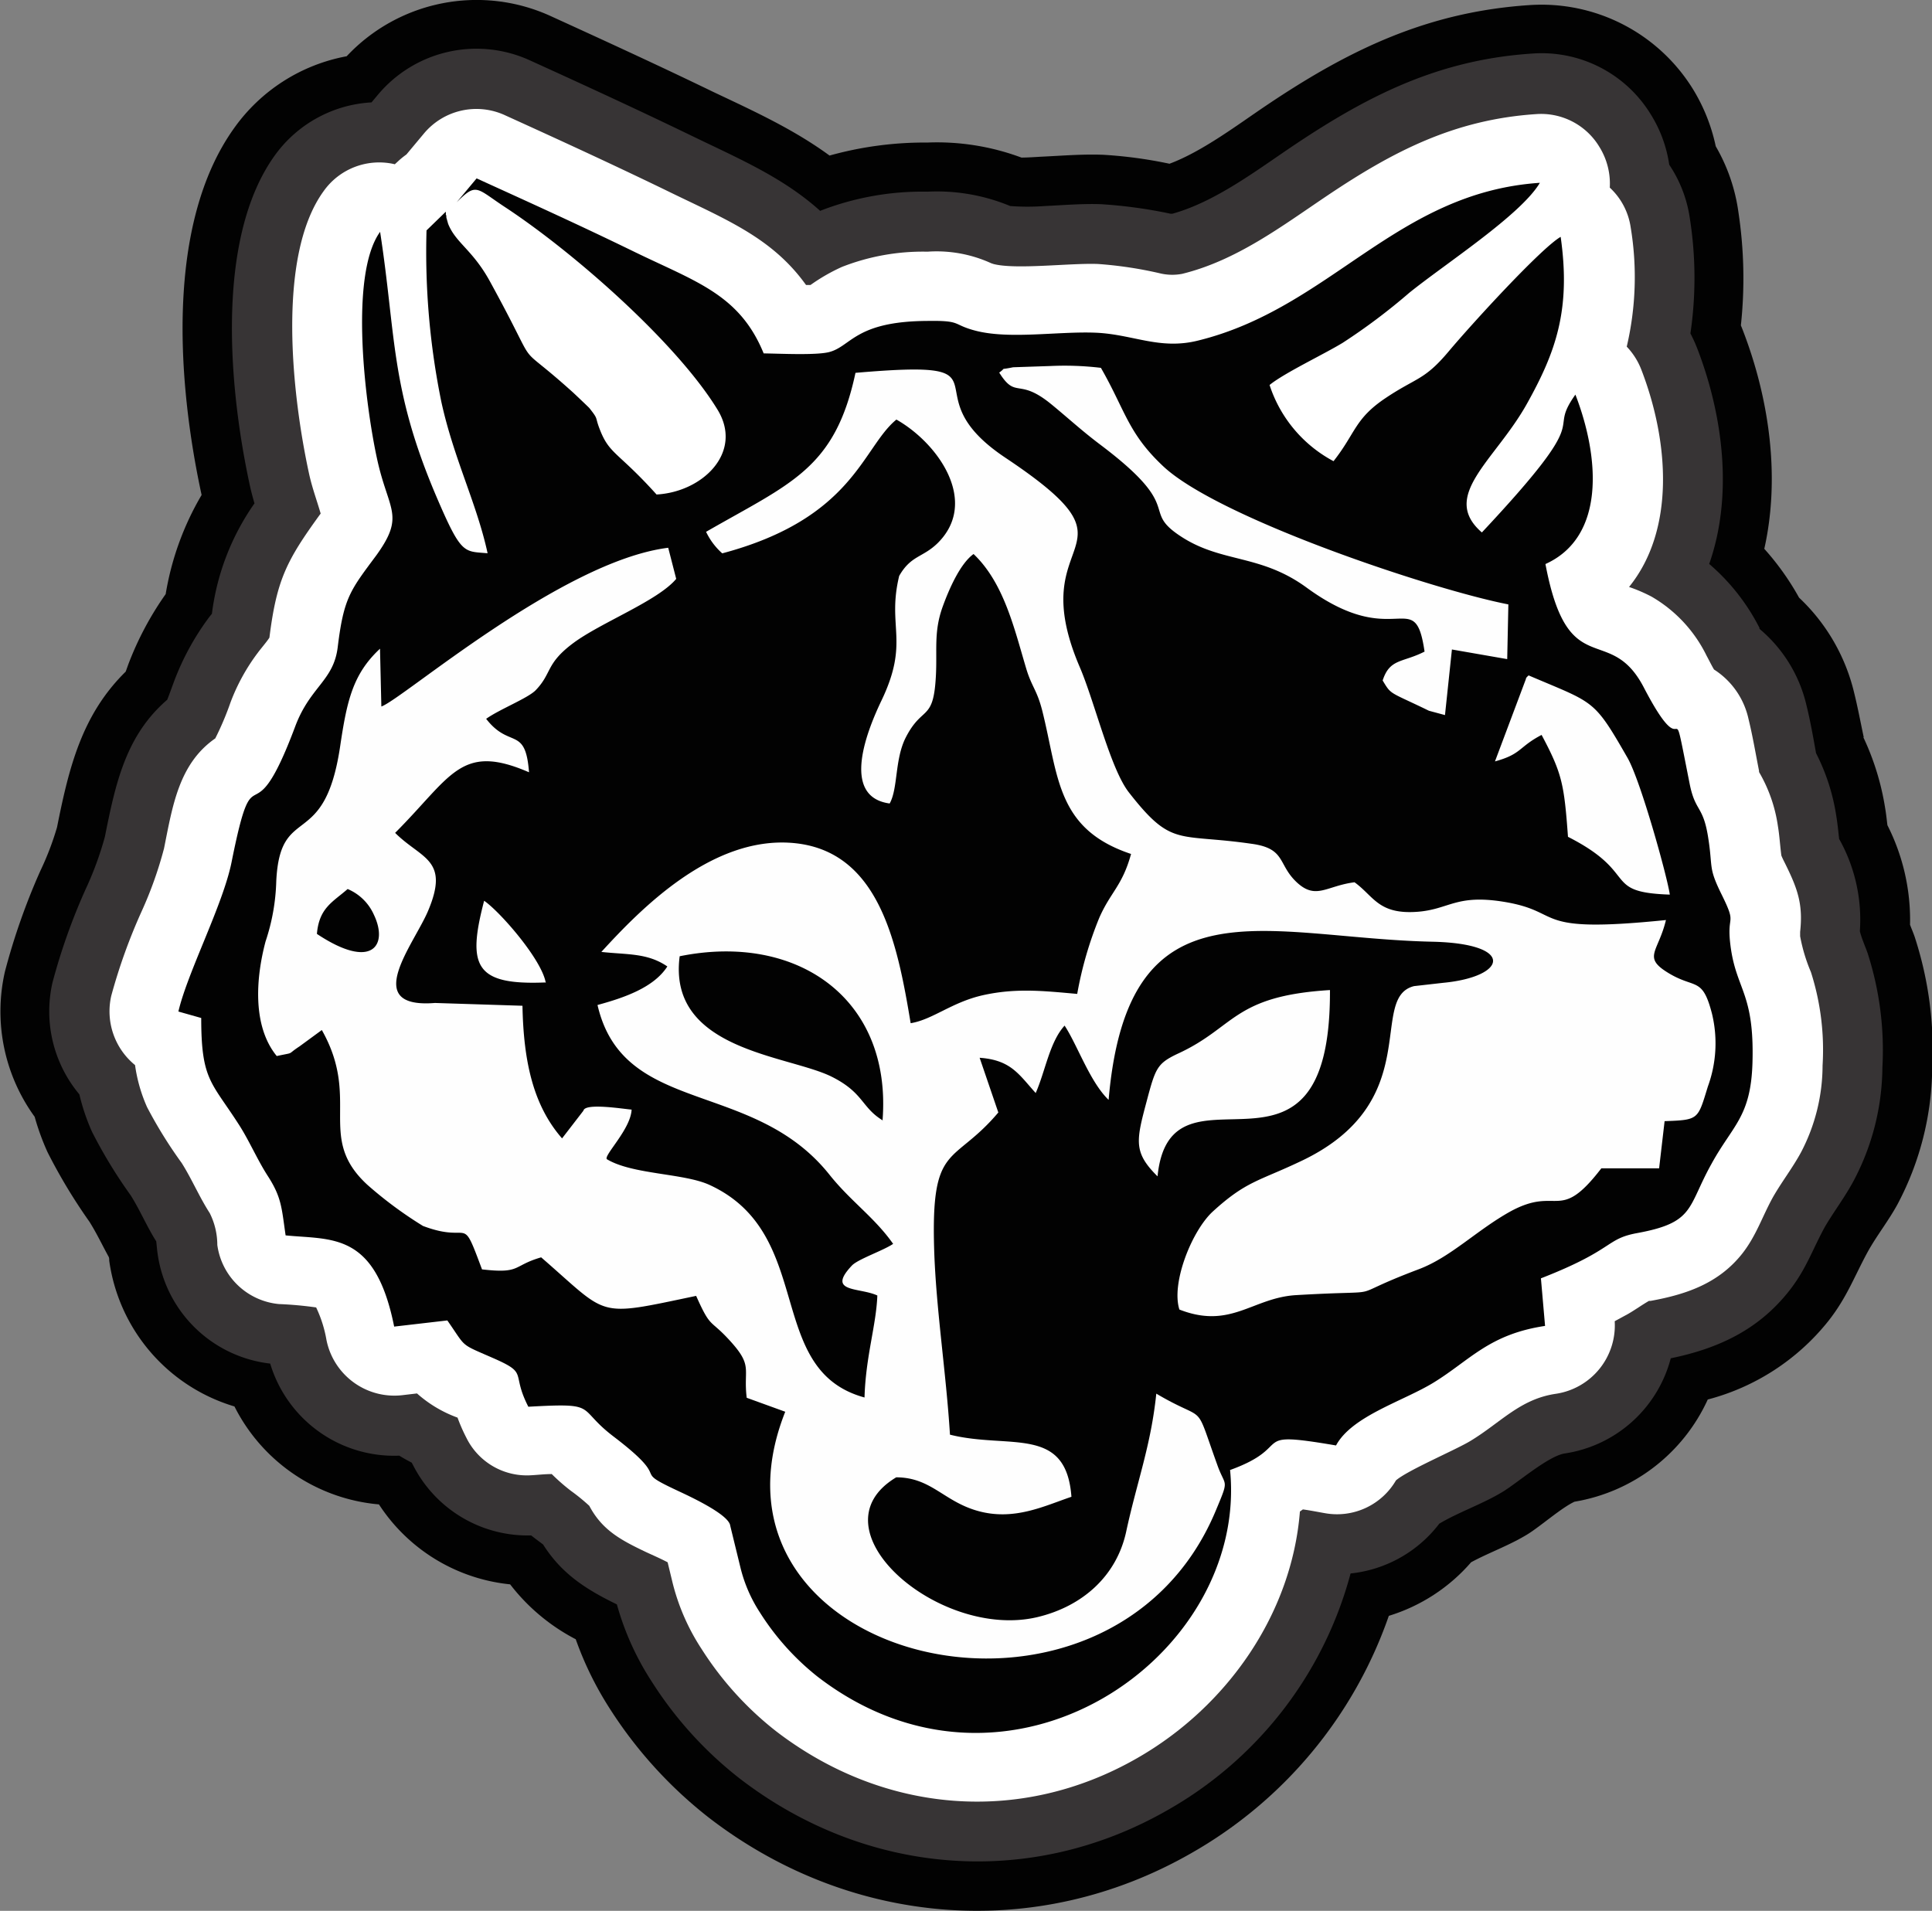 <svg id="Layer_1" data-name="Layer 1" xmlns="http://www.w3.org/2000/svg" viewBox="0 0 200.57 198.39">
  <rect x="0" y="0" width="200.57" height="198.39" fill="#808080" stroke="none"/>
  <g id="Layer_1-2" data-name="Layer_1">
    <path id="embroidery1Color" d="M213.16,97.37a27.12,27.12,0,0,1,2.26,7.36c.1.58.16,1.17.23,1.75A21.74,21.74,0,0,1,218,116.82c.16.43.35.86.49,1.28a37.78,37.78,0,0,1,1.81,13.68,30.78,30.78,0,0,1-3.6,14.06c-.91,1.67-2.07,3.14-3,4.77-1.46,2.64-2.21,4.85-4.18,7.35A23.68,23.68,0,0,1,197,166.11a18.57,18.57,0,0,1-13.83,10.61c-1.35.62-3.55,2.56-4.86,3.37-1.9,1.17-4,1.9-5.88,2.92a18.44,18.44,0,0,1-8.54,5.56,45.53,45.53,0,0,1-20.51,24.64c-16.11,9.23-35.42,7.61-50.07-3.68A45.2,45.2,0,0,1,83,198.18,34.79,34.79,0,0,1,79.48,191a20.55,20.55,0,0,1-6.81-5.7A18.46,18.46,0,0,1,59.05,177a18.61,18.61,0,0,1-15-10.17,18.44,18.44,0,0,1-13-15.13c0-.13,0-.26-.05-.39-.67-1.22-1.27-2.49-2-3.65a57.14,57.14,0,0,1-4.35-7.22,25.29,25.29,0,0,1-1.34-3.68,18.61,18.61,0,0,1-3.09-15.07,68.08,68.08,0,0,1,3.68-10.47,30,30,0,0,0,1.73-4.52c1.24-6.22,2.58-11.69,7.13-16.16l.28-.78a32.73,32.73,0,0,1,3.87-7.27A29.78,29.78,0,0,1,40.64,72.2c-2.5-11.54-3.79-28.15,3.42-38.15a18.45,18.45,0,0,1,11.64-7.4,18.5,18.5,0,0,1,21.16-4.18c5.65,2.58,11.3,5.17,16.89,7.88,4.23,2,8.35,3.88,12.08,6.61A36.73,36.73,0,0,1,116,35.61a25.09,25.09,0,0,1,9.75,1.56c.72,0,1.61-.07,2.23-.1,2.09-.1,4.16-.27,6.26-.19a46.1,46.1,0,0,1,6.88.93c3.44-1.28,7.17-4.12,10.08-6.07,8.62-5.8,16.74-9.7,27.28-10.4a18.48,18.48,0,0,1,17,8.75A18.81,18.81,0,0,1,197.83,36a18.65,18.65,0,0,1,2.35,6.81,46,46,0,0,1,.26,11.78l.21.53c2.72,7.06,3.9,15.19,2.22,22.67a27.58,27.58,0,0,1,3.61,5.07,19.89,19.89,0,0,1,5.71,9.84c.38,1.53.67,3.08,1,4.64Z" transform="translate(-19.71 -20.81)" fill="#020202" fill-rule="evenodd"/>
    <path id="embroidery2Color" d="M104.83,42.71a29.2,29.2,0,0,1,11.18-2,19.82,19.82,0,0,1,8.57,1.49,24.08,24.08,0,0,0,3.61,0c1.92-.09,3.91-.26,5.83-.19A49.71,49.71,0,0,1,141.23,43l.19,0c4.48-1.24,8.79-4.54,12.59-7.09,7.86-5.27,15.16-8.91,24.78-9.54a13.28,13.28,0,0,1,12.31,6.34A13.53,13.53,0,0,1,193,37.91a13.42,13.42,0,0,1,2.15,5.64,39.77,39.77,0,0,1,.05,11.88,14.62,14.62,0,0,1,.71,1.56c2.68,6.95,3.74,15.26,1.24,22.37A21.65,21.65,0,0,1,202.37,86l0,.1A14.69,14.69,0,0,1,207.24,94c.41,1.67.71,3.35,1,5a21.27,21.27,0,0,1,2.11,6.57c.13.78.2,1.56.29,2.34a17.11,17.11,0,0,1,2.15,9.57c.15.67.61,1.72.8,2.27a32.82,32.82,0,0,1,1.54,11.89,25.5,25.5,0,0,1-3,11.79c-.89,1.66-2,3.11-2.95,4.72-1.32,2.39-1.93,4.39-3.73,6.68-3.21,4.08-7.42,6-12.29,7l0,0a13.44,13.44,0,0,1-11,9.88c-1.72.26-4.94,3.08-6.48,4-2,1.22-4.58,2.11-6.55,3.29a13.32,13.32,0,0,1-9.21,5.17,40.15,40.15,0,0,1-19,24.57c-14.36,8.23-31.38,6.76-44.43-3.29a39.84,39.84,0,0,1-9.13-10.07,28.9,28.9,0,0,1-3.61-8c-3.24-1.57-5.75-3.2-7.66-6.22l-.8-.6-.44-.34A13.34,13.34,0,0,1,62.63,173c-.06-.11-.12-.22-.17-.33-.44-.23-.88-.47-1.3-.73a13.44,13.44,0,0,1-13.4-9.56,13.34,13.34,0,0,1-11.69-11.43c-.06-.4-.09-.84-.14-1.26-1-1.58-1.69-3.26-2.66-4.79a50.33,50.33,0,0,1-4-6.57,21.58,21.58,0,0,1-1.32-3.9,13.43,13.43,0,0,1-2.79-11.61,63.08,63.08,0,0,1,3.44-9.69,34.31,34.31,0,0,0,2-5.45c1.11-5.56,2.17-10.51,6.47-14.22.26-.65.51-1.37.72-1.93a27.07,27.07,0,0,1,3.67-6.69l.25-.31a25.4,25.4,0,0,1,4.42-11.46c-.16-.55-.31-1.1-.44-1.67C43.5,61.44,42,45.69,48.2,37a13.28,13.28,0,0,1,10.08-5.56l.62-.74a13.34,13.34,0,0,1,15.85-3.61c5.61,2.55,11.22,5.13,16.77,7.82,5,2.42,9.48,4.33,13.31,7.77Z" transform="translate(-19.71 -20.81)" fill="#373435" fill-rule="evenodd"/>
    <path id="embroidery3Color" d="M60.69,37.87l.34-.31a8.19,8.19,0,0,1,.87-.71l1.78-2.13a7.09,7.09,0,0,1,8.49-1.93c5.57,2.53,11.12,5.08,16.63,7.75,6.11,3,11,4.85,14.59,9.86l.46,0a19.2,19.2,0,0,1,3.27-1.88A23,23,0,0,1,116,46.94a13.62,13.62,0,0,1,6.61,1.2l.24.08c2.33.61,8.11-.13,10.89,0a41.53,41.53,0,0,1,6.32.95,5.47,5.47,0,0,0,2.38.07c5.62-1.38,10.29-4.91,15-8.08,6.87-4.62,13.22-7.93,21.71-8.5a7.06,7.06,0,0,1,6.6,3.4,7.23,7.23,0,0,1,1.08,4.23A7,7,0,0,1,189,44.42a31.61,31.61,0,0,1-.41,12.38,7.23,7.23,0,0,1,1.53,2.43c2.82,7.33,3.56,16.53-1.29,22.52a16.66,16.66,0,0,1,2.33,1,14.37,14.37,0,0,1,5.72,6.14c.22.4.48.94.77,1.43a8.16,8.16,0,0,1,3.58,5.13c.43,1.75.74,3.6,1.09,5.37,0,.07,0,.16.06.24a15.44,15.44,0,0,1,1.9,5.5c.17,1,.22,2,.36,3.07.11.28.27.59.4.85,1.27,2.57,1.87,4.18,1.55,7.08,0,.15,0,.31,0,.45a17.5,17.5,0,0,0,1.12,3.72,26.51,26.51,0,0,1,1.21,9.7,19.47,19.47,0,0,1-2.23,9c-.88,1.63-2,3.06-2.92,4.67-1.11,2-1.73,4-3.18,5.85-2.44,3.09-5.78,4.24-9.52,4.92l-.17,0c-.72.41-1.45.94-2.18,1.36l-1.38.75a7.18,7.18,0,0,1-6.13,7.54c-3.71.55-5.72,3-8.83,4.88-1.46.9-6.57,3.07-7.75,4.11a7.08,7.08,0,0,1-7.38,3.4c-.64-.11-1.48-.28-2.28-.39l-.31.22c-.85,10.65-7.56,20.26-16.89,25.6-12.2,7-26.43,5.72-37.53-2.82a34,34,0,0,1-7.69-8.5,22.44,22.44,0,0,1-3-6.82l-.53-2.19c-.76-.4-1.62-.77-2.24-1.06-2.58-1.23-4.55-2.26-5.89-4.8a19.9,19.9,0,0,0-1.9-1.55,20.85,20.85,0,0,1-2-1.75c-.72,0-1.48.09-2.07.12a7,7,0,0,1-6.79-3.88,17.7,17.7,0,0,1-.92-2.1A13,13,0,0,1,63,165.48l-1.52.18a7.19,7.19,0,0,1-7.88-5.74,12.87,12.87,0,0,0-1.07-3.37,38.41,38.41,0,0,0-3.86-.35,7.13,7.13,0,0,1-6.4-6.14,7.37,7.37,0,0,0-.79-3.31c-1.09-1.69-1.86-3.54-2.91-5.2a46.83,46.83,0,0,1-3.59-5.79,16.2,16.2,0,0,1-1.25-4.37,7.2,7.2,0,0,1-2.47-7.19,58.52,58.52,0,0,1,3.13-8.72,40.77,40.77,0,0,0,2.35-6.59c.88-4.38,1.53-8.79,5.32-11.42a30.91,30.91,0,0,0,1.59-3.76,20.54,20.54,0,0,1,2.84-5.15c.33-.45.88-1.07,1.19-1.55.75-6,1.78-8,5.23-12.76l.09-.12c-.38-1.32-.88-2.66-1.19-4.07-1.75-8-3.44-22.56,1.48-29.38a7.07,7.07,0,0,1,7.44-2.81Z" transform="translate(-19.71 -20.81)" fill="#fff" fill-rule="evenodd"/>
    <path id="embroidery4Color" d="M67.12,41.81c2.1-2.09,2-1.47,5.09.55,7.14,4.71,17.78,14.08,22,21,2.68,4.41-1.55,8.53-6.34,8.79C83.88,67.72,83,68,82,65.45c-.58-1.47-.1-1-1.11-2.28-.06-.07-1.49-1.43-1.71-1.63-6.66-6-2.9-1.1-8.6-11.5-1.81-3.31-3.56-4-4.35-6l-.18-.64c0-.06,0-.27-.06-.31a1.37,1.37,0,0,0,0-.3l-2,1.94a77.62,77.62,0,0,0,1.54,17.81c1.29,5.9,3.69,10.57,4.8,15.71-2.48-.22-2.71.2-5.3-5.85-4.83-11.31-4.18-16.65-5.86-27.52-3.26,4.52-1.52,18.09-.3,23.64,1.17,5.33,2.92,5.76-.08,9.93C56.08,82.1,55.4,82.83,54.77,88c-.43,3.51-2.87,4.09-4.42,8.25-4.67,12.46-4.13,1.71-6.6,14.07-.89,4.43-4.59,11.48-5.52,15.51l2.37.67c0,6.53,1.07,6.61,4,11.21,1,1.58,1.87,3.58,2.89,5.16,1.45,2.24,1.45,3.28,1.87,6.2,4.8.48,9.3-.39,11.27,9.47l5.52-.64c2,2.86,1.24,2.37,4.62,3.85,3.94,1.71,1.92,1.47,3.79,5.11,7.44-.42,4.88.07,8.83,3.08,6.37,4.85,1.65,3.28,6.5,5.56,1.1.52,5.5,2.5,5.63,3.72l1.06,4.34a15.1,15.1,0,0,0,2,4.63,26.67,26.67,0,0,0,6,6.69c19.84,15.28,44.74-2.05,42.83-21.45,6.93-2.51,1.66-4.14,11-2.55,1.65-3.07,7-4.6,10.15-6.54,3.77-2.32,5.74-5,11.55-5.87l-.43-4.94c7.7-3,6.66-4.09,10-4.7,6-1.1,5.17-2.64,7.71-7.19,2.19-4,4.07-4.85,4.25-10.42.23-7.41-1.71-7.59-2.29-12.31-.41-3.33.73-1.91-.91-5.23-1.43-2.89-.88-2.72-1.41-6s-1.33-2.57-1.91-5.5c-2.18-11,0-.85-4.76-10-3.56-6.83-7.86-.34-10.21-12.81,6.21-2.8,5.66-11,3.11-17.59-3.16,4.42,2.45,1.34-9.71,14.31-4.38-3.8,1.36-7.44,4.66-13.33,3-5.37,4.6-9.77,3.52-17.36-2,1.15-9.11,8.9-11.64,11.91s-3.32,2.67-6.54,4.83-3.09,3.62-5.4,6.55a13.79,13.79,0,0,1-6.64-7.91c1.55-1.26,5.63-3.18,7.61-4.39a63.32,63.32,0,0,0,6.88-5.17c3.71-3,11.6-8.09,13.57-11.43-14.93,1-21.73,13-35.49,16.38-4,1-6.78-.67-10.68-.82s-8.94.72-12.47-.22c-2.41-.64-1.33-1.06-5-1-7.48.05-7.85,2.66-10.17,3.24-1.39.34-5.14.15-6.77.13C96.5,51.4,92,50.08,85.66,47,80,44.24,74.92,41.94,69.19,39.33l-2.07,2.48Z" transform="translate(-19.71 -20.81)" fill="#020202" fill-rule="evenodd"/>
    <path id="embroidery5Color" d="M139.88,142.94c1.34-13.34,18,3.82,17.9-19.34-10.12.62-9.81,3.88-15.85,6.63-2.09,1-2.27,1.49-3.17,4.88-1.1,4.13-1.41,5.33,1.12,7.83Zm-28.55-5.79c1-12.64-8.84-19.54-21.06-17.06C89,129.84,101.41,130.33,106,132.57c3.41,1.69,3.11,3.22,5.38,4.58ZM52.61,117.77c5.76,3.83,7.43,1.16,5.91-2a5.17,5.17,0,0,0-2.72-2.66C54.25,114.47,52.84,115.06,52.61,117.77Zm70.82-58.3c1.78,2.86,1.95.47,5.42,3.31,1.7,1.39,3.16,2.75,5.13,4.23,9,6.79,3.91,6.69,8.49,9.6,4.18,2.65,8.14,1.74,12.89,5.21,9.28,6.78,11.22-.38,12.24,6.64-2.29,1.17-3.61.7-4.35,3,.89,1.47.64,1.14,4.33,2.91l.47.23,1.67.45.72-6.81,5.74,1,.12-5.68c-7.84-1.52-30.08-8.94-35.83-14.34C136.8,65.78,136.53,63.4,134,59a31.75,31.75,0,0,0-5.23-.19l-3.88.13c-1.59.33-.58-.06-1.47.57ZM93,76a7,7,0,0,0,1.69,2.26c13.66-3.64,14.54-11,18.08-13.89,4.4,2.5,8.58,8.56,4.29,12.82-1.56,1.53-2.77,1.26-4,3.41-1.29,5.31,1.1,6.79-1.83,12.92-1.35,2.82-4.39,10,.84,10.71.88-1.56.51-4.59,1.68-6.87,1.63-3.18,2.75-1.76,3.07-5.66.27-3.17-.27-5.08.76-7.92.62-1.71,1.78-4.43,3.2-5.45,3.16,3,4.24,7.79,5.46,11.87.58,1.94,1.11,2.2,1.67,4.39,1.71,6.81,1.44,12.29,9.22,14.88-.91,3.32-2.12,3.94-3.3,6.63a38.56,38.56,0,0,0-2.29,7.9c-3.47-.31-6.33-.63-9.77.13-3.26.73-5.23,2.54-7.52,2.91-1.39-8.38-3.29-17.93-12.22-18.71-8.43-.73-15.81,6.85-19.89,11.31,2.7.3,4.78.09,6.85,1.51-1.4,2.18-4.45,3.24-7.25,4,2.68,11.58,16.13,7.63,24.09,17.63,2.2,2.76,4.67,4.42,6.6,7.17-1,.69-3.67,1.59-4.29,2.26-2.66,2.83.77,2.23,2.65,3.1-.11,3.08-1.21,6.33-1.33,10.59-10.46-2.86-5-16.95-16.07-22.06-2.68-1.24-8-1.07-10.68-2.68-.35-.39,2.48-3.11,2.57-5.15-.76-.05-4.84-.73-5,.11L78.06,139c-3-3.43-4-8-4.11-13.77l-9.08-.29c-7.76.62-2.18-6.09-.72-9.56,2.28-5.39-.7-5.38-3.42-8.1,5.88-5.89,6.8-9.37,13.9-6.29-.37-4.86-2-2.39-4.45-5.55,1.4-1,4.41-2.17,5.17-3,1.68-1.76,1-2.72,3.87-4.86S88,83.2,89.91,80.91l-.83-3.23C78,79.06,61.45,93.44,59.3,94.16l-.14-6c-2.84,2.64-3.44,5.45-4.14,10.15-1.64,11-6.24,5.73-6.63,14a21.43,21.43,0,0,1-1.11,6.24c-1,3.76-1.4,8.77,1.16,11.9,2-.43.94-.07,2.36-1l2.32-1.7c4.11,7.27-.63,11.14,4.73,16.07a41.62,41.62,0,0,0,5.77,4.27c5.13,1.94,3.9-1.46,6.13,4.51,4.09.47,3.13-.38,6.14-1.25,7.15,6.19,5.55,6.21,16.09,4,1.6,3.59,1.38,2.25,3.71,4.88,2.17,2.45,1.18,2.75,1.54,5.7l4,1.45c-10.35,26.07,33.62,36.78,44.69,10.28,1.45-3.46,1-2.38.16-4.77-2.48-6.88-.94-4.2-6.33-7.39-.56,5.42-2,9.11-3.12,14.3-1,4.67-4.59,7.81-9.26,8.91-10.19,2.38-23.53-9.18-14.62-14.52,3.6,0,4.92,2.47,8.41,3.47,3.79,1.09,6.94-.49,9.78-1.45-.55-7.46-6.46-4.91-12.61-6.45-.39-6.36-1.45-13.09-1.64-19.2-.35-11.22,1.94-8.66,6.66-14.25l-1.94-5.68c3.26.23,4.07,1.73,5.82,3.66,1-2.26,1.44-5.29,3-7,1.32,2,2.63,5.85,4.57,7.71,2-23.3,16.28-16.8,33.6-16.42,8.67.19,7.79,3.64,1.11,4.27l-3,.34c-4.87,1.22,1.36,12.11-11.93,18.26-4.23,2-5.52,2-8.95,5.13-2.19,2-4.36,7.46-3.48,10.19,5.36,2.09,7.58-1.24,12.14-1.5,10.46-.61,4.27.5,12.72-2.69,3.33-1.26,6-4.05,9.51-6,5-2.72,5,1.29,9.43-4.47h6l.57-4.9c3.57-.13,3.43-.15,4.49-3.59a13.06,13.06,0,0,0,.44-7.52c-1-3.92-1.73-2.58-4.5-4.25s-1.1-2.15-.29-5.52c-14.38,1.47-10.31-.88-17-1.92-4.81-.74-5.51.8-8.75,1.06-4.1.32-4.56-1.6-6.58-3.06-2.9.36-4,1.87-6,0s-1.1-3.52-4.72-4c-7.69-1.11-8.23.41-12.72-5.35-1.91-2.46-3.54-9.39-5.09-13-6.12-14.28,7.45-11.61-7.72-21.73-10.4-6.94,1.56-10.29-15.56-8.81-2.13,10-6.72,11.44-15.5,16.5Zm81.91,23.86c2.79-.76,2.43-1.49,4.84-2.75,2.13,4,2.34,5.1,2.74,10.58,7.49,3.8,3.47,5.76,10.57,6-.22-1.69-3-11.78-4.39-14.2-3.55-6.19-3.4-5.62-10.27-8.56-.11.13-.25.18-.29.41Zm-98.54,23c-.39-2.41-4.77-7.42-6.4-8.53C68.2,121.1,69,123.11,76.32,122.81Z" transform="translate(-19.71 -20.81)" fill="#fefefe" fill-rule="evenodd"/>
  </g>
</svg>
